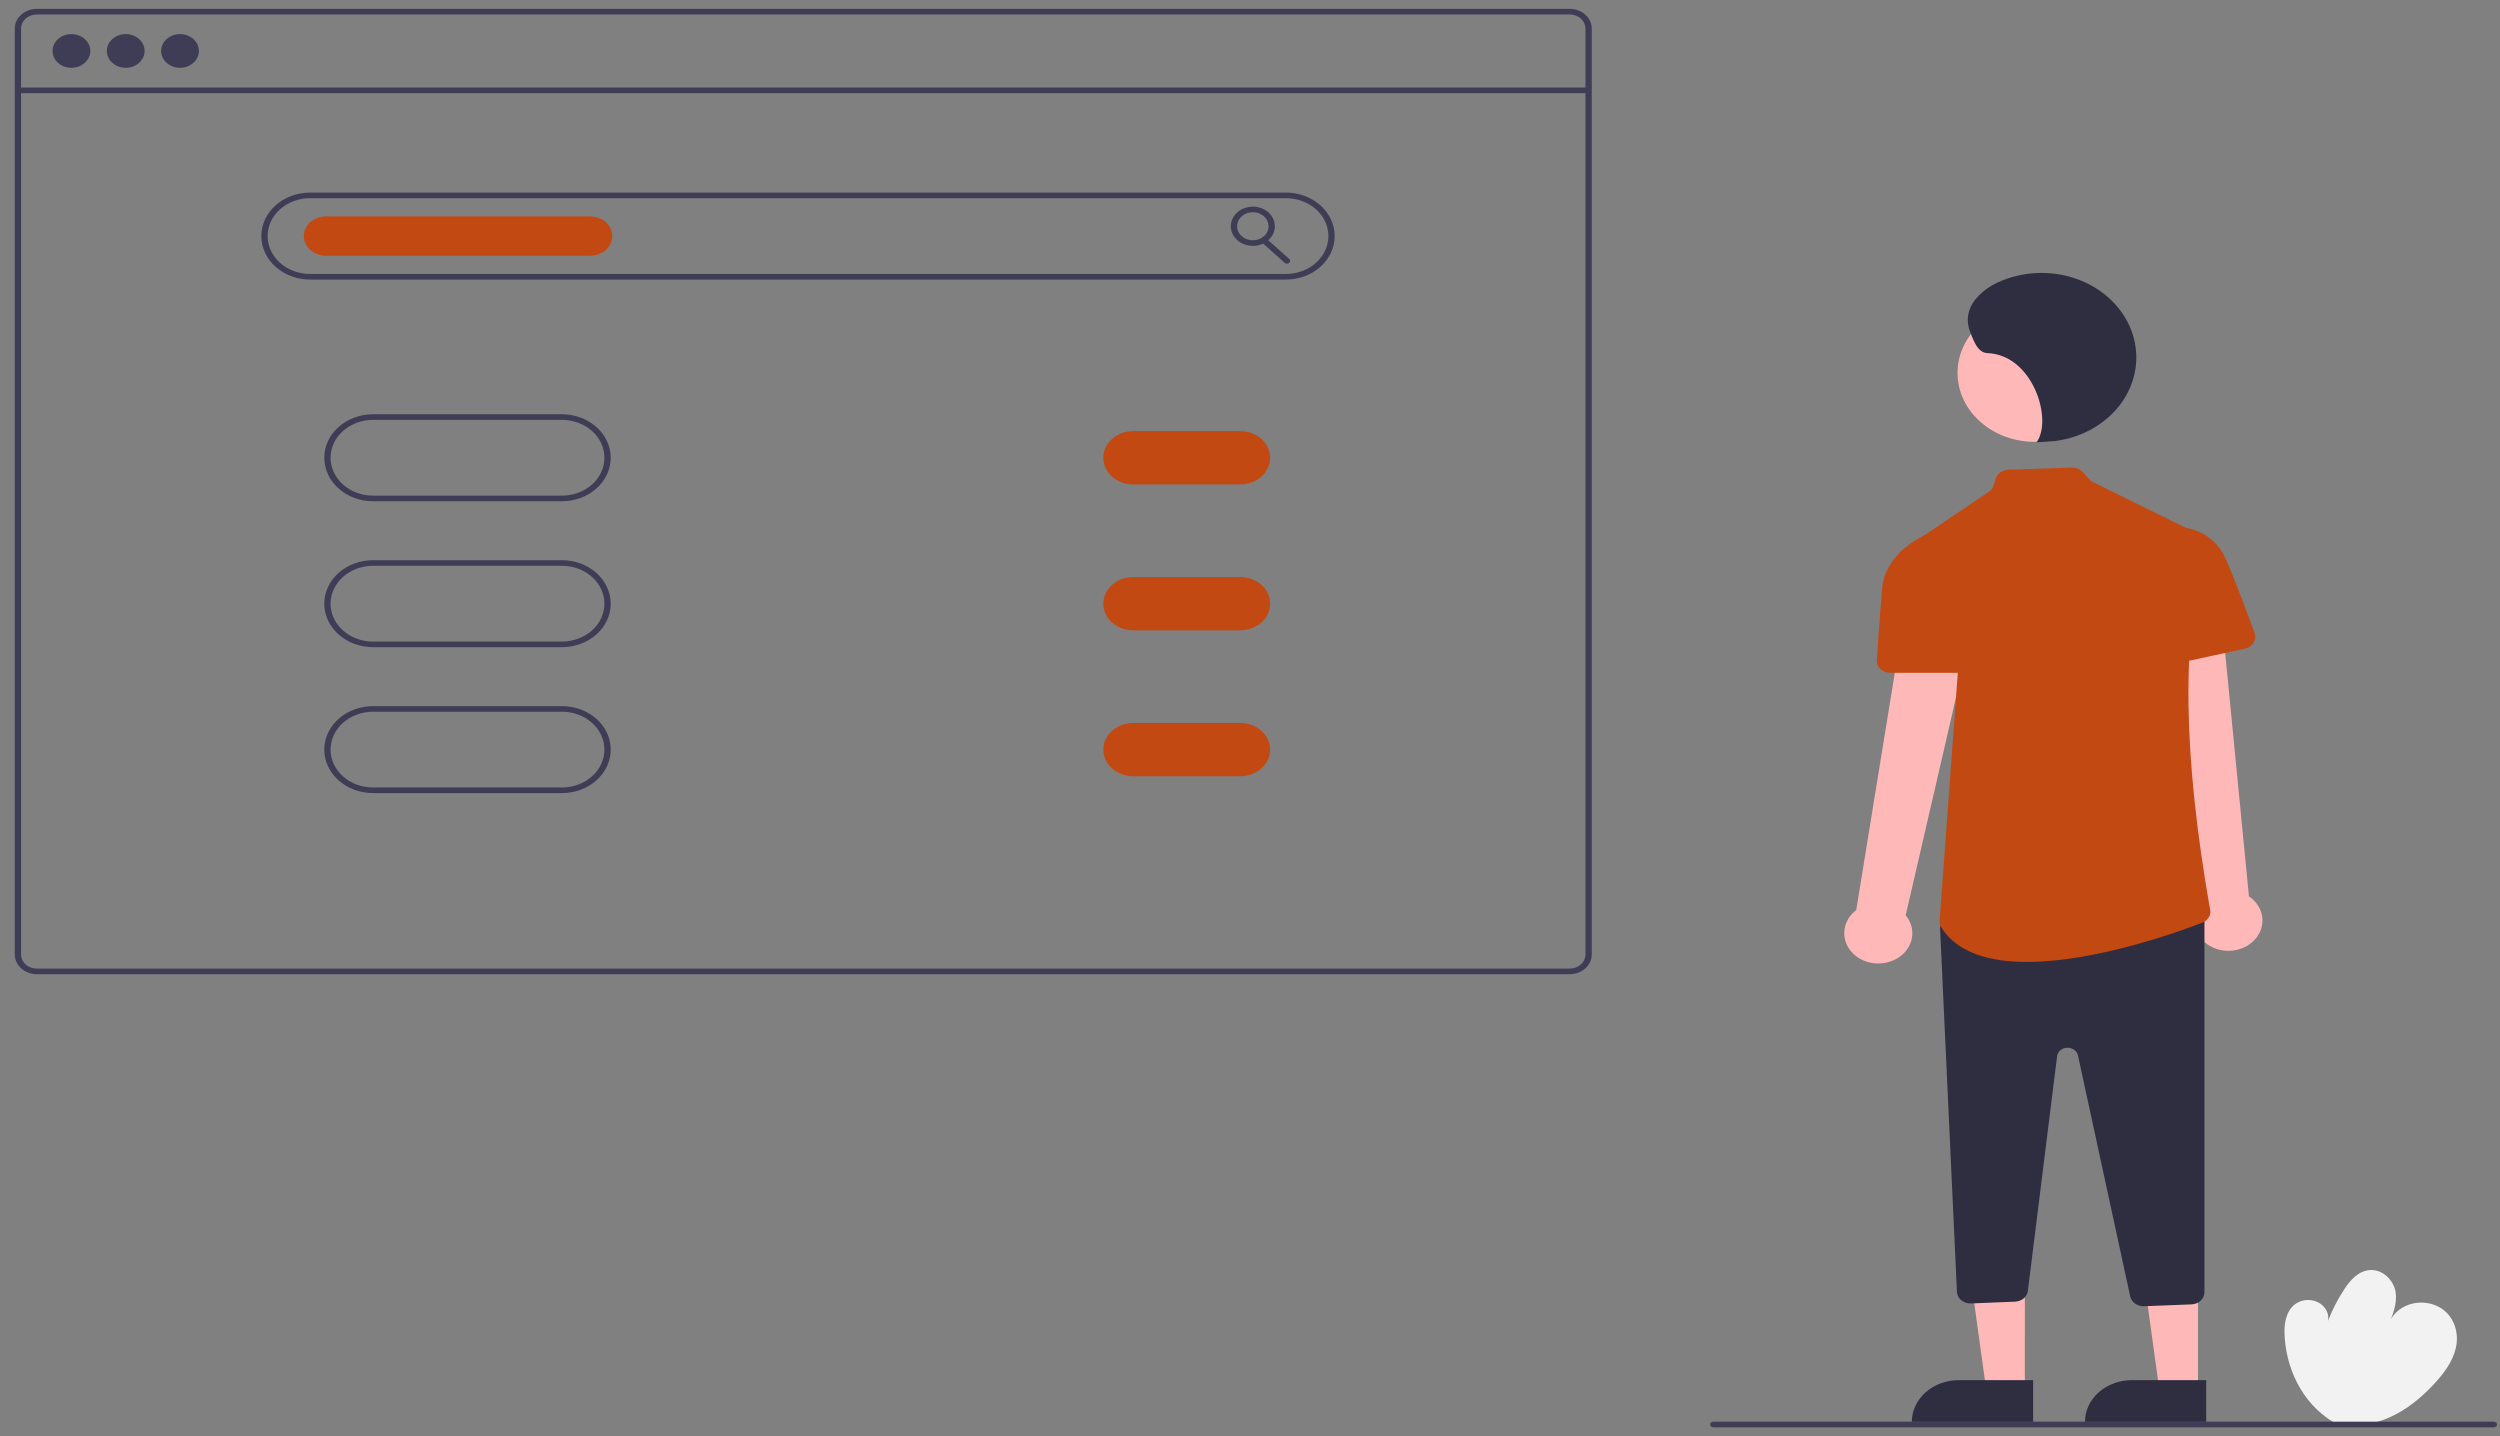 <svg width="141" height="81" viewBox="0 0 141 81" fill="none" xmlns="http://www.w3.org/2000/svg">
<rect x="0" y="0" width="141" height="81" fill="#808080" stroke="none"/>
<g clip-path="url(#clip0_1730_12711)">
<path d="M131.607 80.208C129.793 79.126 128.88 77.069 128.844 75.123C128.832 74.471 129.017 73.715 129.672 73.425C129.86 73.341 130.069 73.306 130.278 73.323C130.487 73.339 130.686 73.407 130.855 73.518C131.023 73.629 131.154 73.779 131.233 73.952C131.311 74.125 131.335 74.314 131.301 74.499C131.544 73.864 131.859 73.253 132.242 72.676C132.566 72.187 133.021 71.678 133.655 71.632C134.392 71.578 135.007 72.216 135.111 72.868C135.216 73.52 134.95 74.169 134.688 74.785C134.762 74.506 134.913 74.248 135.128 74.034C135.342 73.821 135.614 73.659 135.917 73.563C136.22 73.467 136.545 73.441 136.862 73.486C137.18 73.531 137.48 73.647 137.734 73.822C138.454 74.317 138.692 75.229 138.51 76.024C138.329 76.819 137.797 77.514 137.209 78.133C136.519 78.858 135.72 79.521 134.764 79.942C133.807 80.363 132.676 80.524 131.659 80.239L131.607 80.208Z" fill="#F2F2F2"/>
<path d="M106.799 54.157C107.049 54.047 107.268 53.888 107.441 53.694C107.615 53.499 107.739 53.273 107.804 53.032C107.869 52.79 107.874 52.538 107.818 52.295C107.762 52.051 107.647 51.822 107.481 51.622L111.925 32.386L107.778 32.337L104.692 51.329C104.334 51.6 104.1 51.979 104.035 52.393C103.969 52.808 104.077 53.229 104.336 53.578C104.596 53.926 104.99 54.178 105.444 54.285C105.898 54.392 106.38 54.346 106.799 54.157V54.157Z" fill="#FFB8B8"/>
<path d="M126.999 53.158C127.203 52.989 127.362 52.781 127.466 52.55C127.57 52.32 127.616 52.072 127.601 51.824C127.586 51.575 127.51 51.333 127.378 51.114C127.247 50.895 127.063 50.704 126.84 50.555L124.931 30.989L120.941 31.999L124.073 50.985C123.817 51.336 123.715 51.758 123.785 52.172C123.855 52.586 124.093 52.963 124.453 53.23C124.814 53.498 125.272 53.639 125.742 53.626C126.211 53.612 126.658 53.446 126.999 53.158V53.158Z" fill="#FFB8B8"/>
<path d="M114.201 78.394L112.025 78.394L110.99 70.909L114.202 70.91L114.201 78.394Z" fill="#FFB8B8"/>
<path d="M110.47 77.839H114.668V80.195H107.827C107.827 79.571 108.106 78.971 108.601 78.529C109.097 78.088 109.769 77.839 110.47 77.839V77.839Z" fill="#2F2E41"/>
<path d="M123.965 78.394L121.789 78.394L120.753 70.909L123.966 70.91L123.965 78.394Z" fill="#FFB8B8"/>
<path d="M120.234 77.839H124.432V80.195H117.591C117.591 79.571 117.87 78.971 118.365 78.529C118.861 78.088 119.533 77.839 120.234 77.839V77.839Z" fill="#2F2E41"/>
<path d="M114.765 24.92C117.173 24.92 119.126 23.18 119.126 21.033C119.126 18.886 117.173 17.145 114.765 17.145C112.357 17.145 110.405 18.886 110.405 21.033C110.405 23.18 112.357 24.92 114.765 24.92Z" fill="#FFB8B8"/>
<path d="M120.895 73.671C120.718 73.671 120.546 73.615 120.409 73.514C120.272 73.414 120.178 73.274 120.144 73.119L117.196 59.523C117.169 59.398 117.093 59.286 116.981 59.208C116.87 59.129 116.731 59.088 116.588 59.093C116.446 59.099 116.311 59.149 116.207 59.235C116.103 59.322 116.037 59.439 116.021 59.565L114.371 72.808C114.351 72.97 114.267 73.12 114.134 73.231C114.001 73.342 113.828 73.407 113.646 73.414L111.17 73.514C111.069 73.519 110.969 73.505 110.874 73.475C110.779 73.444 110.692 73.397 110.619 73.336C110.544 73.275 110.484 73.202 110.442 73.121C110.399 73.039 110.375 72.951 110.371 72.862L109.422 52.404C109.417 52.3 109.438 52.197 109.485 52.103C109.531 52.008 109.601 51.924 109.69 51.857L110.239 51.439C110.377 51.334 110.553 51.276 110.735 51.276H123.566C123.769 51.277 123.963 51.349 124.107 51.476C124.25 51.604 124.331 51.777 124.331 51.958V72.886C124.331 73.062 124.255 73.231 124.119 73.358C123.983 73.485 123.797 73.56 123.6 73.567L120.928 73.671C120.917 73.671 120.906 73.671 120.895 73.671Z" fill="#2F2E41"/>
<path d="M114.323 54.253C112.249 54.253 110.42 53.76 109.497 52.323C109.42 52.205 109.384 52.068 109.393 51.932L110.553 36.124C110.562 35.996 110.52 35.87 110.432 35.768L107.178 31.963C107.117 31.892 107.072 31.811 107.046 31.724C107.021 31.637 107.014 31.547 107.028 31.458C107.042 31.369 107.075 31.284 107.125 31.206C107.176 31.129 107.244 31.061 107.324 31.007L112.206 27.709C112.309 27.64 112.383 27.543 112.419 27.433L112.561 26.989C112.605 26.851 112.697 26.728 112.824 26.64C112.951 26.551 113.106 26.5 113.267 26.495L116.849 26.372C116.969 26.368 117.088 26.39 117.196 26.434C117.305 26.478 117.401 26.544 117.476 26.627L117.857 27.052C117.906 27.107 117.966 27.152 118.034 27.185L124.025 30.137C124.144 30.195 124.243 30.281 124.312 30.384C124.381 30.488 124.419 30.606 124.42 30.726L124.42 30.736L124.418 30.745C123.021 35.937 123.1 42.499 124.665 51.397C124.669 51.532 124.628 51.666 124.546 51.781C124.465 51.895 124.346 51.986 124.207 52.04C122.91 52.541 118.19 54.253 114.323 54.253Z" fill="#C34913"/>
<path d="M110.675 37.947H106.617C106.513 37.947 106.41 37.929 106.314 37.892C106.219 37.855 106.132 37.802 106.061 37.734C105.989 37.667 105.934 37.587 105.898 37.5C105.863 37.413 105.848 37.32 105.854 37.227C105.914 36.306 106.033 34.553 106.152 33.17C106.324 31.181 108.51 30.202 108.532 30.192L108.575 30.174L110.051 31.009L111.425 37.132C111.447 37.231 111.444 37.333 111.417 37.431C111.389 37.529 111.338 37.62 111.266 37.698C111.194 37.776 111.104 37.839 111.002 37.882C110.9 37.925 110.788 37.947 110.675 37.947H110.675Z" fill="#C34913"/>
<path d="M121.794 37.61C121.687 37.609 121.582 37.589 121.484 37.549C121.386 37.51 121.299 37.453 121.228 37.382C121.157 37.31 121.103 37.227 121.07 37.136C121.038 37.045 121.027 36.949 121.038 36.854L121.787 30.711L123.234 29.767L123.267 29.77C123.282 29.771 124.824 29.943 125.514 31.482C126.006 32.578 126.757 34.603 127.161 35.713C127.193 35.802 127.205 35.897 127.194 35.99C127.184 36.083 127.152 36.173 127.101 36.255C127.049 36.337 126.98 36.409 126.896 36.465C126.812 36.522 126.716 36.563 126.614 36.585L121.979 37.59C121.919 37.603 121.857 37.61 121.794 37.61V37.61Z" fill="#C34913"/>
<path d="M114.864 24.947C115.797 23.632 114.633 20.011 112.096 19.916C111.51 19.895 111.285 19.135 111.086 18.643C110.985 18.358 110.958 18.056 111.007 17.761C111.057 17.465 111.182 17.183 111.372 16.937C111.759 16.447 112.293 16.062 112.912 15.828C113.609 15.543 114.366 15.394 115.133 15.393C115.899 15.392 116.657 15.537 117.355 15.82C118.053 16.103 118.675 16.516 119.177 17.032C119.68 17.548 120.053 18.154 120.27 18.81C120.487 19.465 120.543 20.155 120.435 20.831C120.326 21.508 120.056 22.156 119.642 22.731C119.228 23.306 118.68 23.795 118.035 24.165C117.391 24.535 116.664 24.777 115.905 24.874L114.864 24.947Z" fill="#2F2E41"/>
<path d="M88.532 0.5H2.076C1.746 0.5 1.431 0.617 1.198 0.825C0.965 1.033 0.834 1.314 0.833 1.608V53.837C0.834 54.131 0.965 54.412 1.198 54.62C1.431 54.828 1.746 54.945 2.076 54.945H88.532C88.862 54.945 89.178 54.828 89.411 54.62C89.644 54.412 89.775 54.131 89.775 53.837V1.608C89.775 1.314 89.644 1.033 89.411 0.825C89.178 0.617 88.862 0.5 88.532 0.5V0.5ZM89.42 53.837C89.42 54.047 89.326 54.248 89.16 54.397C88.993 54.545 88.768 54.628 88.532 54.628H2.076C1.841 54.628 1.615 54.545 1.448 54.397C1.282 54.248 1.188 54.047 1.188 53.837V1.608C1.188 1.398 1.282 1.197 1.448 1.048C1.615 0.9 1.841 0.817 2.076 0.817H88.532C88.768 0.817 88.993 0.9 89.16 1.048C89.326 1.197 89.42 1.398 89.42 1.608V53.837Z" fill="#3F3D56"/>
<path d="M89.597 4.938H1.011V5.255H89.597V4.938Z" fill="#3F3D56"/>
<path d="M4.029 3.824C4.617 3.824 5.094 3.398 5.094 2.874C5.094 2.349 4.617 1.924 4.029 1.924C3.441 1.924 2.964 2.349 2.964 2.874C2.964 3.398 3.441 3.824 4.029 3.824Z" fill="#3F3D56"/>
<path d="M7.091 3.824C7.679 3.824 8.156 3.398 8.156 2.874C8.156 2.349 7.679 1.924 7.091 1.924C6.503 1.924 6.026 2.349 6.026 2.874C6.026 3.398 6.503 3.824 7.091 3.824Z" fill="#3F3D56"/>
<path d="M10.154 3.824C10.742 3.824 11.219 3.398 11.219 2.874C11.219 2.349 10.742 1.924 10.154 1.924C9.565 1.924 9.088 2.349 9.088 2.874C9.088 3.398 9.565 3.824 10.154 3.824Z" fill="#3F3D56"/>
<path d="M72.524 15.768H17.49C16.76 15.768 16.061 15.509 15.544 15.049C15.028 14.589 14.739 13.965 14.739 13.314C14.739 12.664 15.028 12.04 15.544 11.58C16.061 11.12 16.76 10.861 17.49 10.861H72.524C73.254 10.861 73.954 11.12 74.47 11.58C74.986 12.04 75.276 12.664 75.276 13.314C75.276 13.965 74.986 14.589 74.47 15.049C73.954 15.509 73.254 15.768 72.524 15.768V15.768ZM17.49 11.178C16.855 11.178 16.245 11.403 15.796 11.803C15.346 12.204 15.094 12.748 15.094 13.314C15.094 13.881 15.346 14.424 15.796 14.825C16.245 15.226 16.855 15.451 17.49 15.451H72.524C73.16 15.451 73.769 15.226 74.219 14.825C74.668 14.424 74.921 13.881 74.921 13.314C74.921 12.748 74.668 12.204 74.219 11.803C73.769 11.403 73.16 11.178 72.524 11.178H17.49Z" fill="#3F3D56"/>
<path d="M31.692 28.271H21.041C20.311 28.271 19.611 28.012 19.095 27.552C18.579 27.092 18.289 26.468 18.289 25.818C18.289 25.167 18.579 24.543 19.095 24.083C19.611 23.623 20.311 23.364 21.041 23.364H31.692C32.422 23.364 33.122 23.623 33.638 24.083C34.154 24.543 34.444 25.167 34.444 25.818C34.444 26.468 34.154 27.092 33.638 27.552C33.122 28.012 32.422 28.271 31.692 28.271V28.271ZM21.041 23.681C20.405 23.681 19.796 23.906 19.346 24.307C18.897 24.708 18.644 25.251 18.644 25.818C18.644 26.384 18.897 26.928 19.346 27.328C19.796 27.729 20.405 27.954 21.041 27.954H31.692C32.328 27.954 32.938 27.729 33.387 27.328C33.837 26.928 34.089 26.384 34.089 25.818C34.089 25.251 33.837 24.708 33.387 24.307C32.938 23.906 32.328 23.681 31.692 23.681H21.041Z" fill="#3F3D56"/>
<path d="M31.692 36.501H21.041C20.311 36.501 19.611 36.242 19.095 35.782C18.579 35.322 18.289 34.698 18.289 34.048C18.289 33.397 18.579 32.773 19.095 32.313C19.611 31.853 20.311 31.595 21.041 31.595H31.692C32.422 31.595 33.122 31.853 33.638 32.313C34.154 32.773 34.444 33.397 34.444 34.048C34.444 34.698 34.154 35.322 33.638 35.782C33.122 36.242 32.422 36.501 31.692 36.501V36.501ZM21.041 31.911C20.405 31.911 19.796 32.136 19.346 32.537C18.897 32.938 18.644 33.481 18.644 34.048C18.644 34.614 18.897 35.158 19.346 35.559C19.796 35.959 20.405 36.184 21.041 36.184H31.692C32.328 36.184 32.938 35.959 33.387 35.559C33.837 35.158 34.089 34.614 34.089 34.048C34.089 33.481 33.837 32.938 33.387 32.537C32.938 32.136 32.328 31.911 31.692 31.911H21.041Z" fill="#3F3D56"/>
<path d="M31.692 44.731H21.041C20.311 44.731 19.611 44.472 19.095 44.012C18.579 43.552 18.289 42.928 18.289 42.278C18.289 41.627 18.579 41.003 19.095 40.543C19.611 40.083 20.311 39.825 21.041 39.825H31.692C32.422 39.825 33.122 40.083 33.638 40.543C34.154 41.003 34.444 41.627 34.444 42.278C34.444 42.928 34.154 43.552 33.638 44.012C33.122 44.472 32.422 44.731 31.692 44.731V44.731ZM21.041 40.141C20.405 40.141 19.796 40.366 19.346 40.767C18.897 41.167 18.644 41.711 18.644 42.278C18.644 42.844 18.897 43.388 19.346 43.788C19.796 44.189 20.405 44.414 21.041 44.414H31.692C32.328 44.414 32.938 44.189 33.387 43.788C33.837 43.388 34.089 42.844 34.089 42.278C34.089 41.711 33.837 41.167 33.387 40.767C32.938 40.366 32.328 40.141 31.692 40.141H21.041Z" fill="#3F3D56"/>
<path d="M33.29 14.422H18.378C18.048 14.422 17.732 14.305 17.499 14.098C17.266 13.89 17.135 13.608 17.135 13.314C17.135 13.02 17.266 12.739 17.499 12.531C17.732 12.323 18.048 12.206 18.378 12.206H33.29C33.62 12.206 33.936 12.323 34.169 12.531C34.402 12.739 34.533 13.02 34.533 13.314C34.533 13.608 34.402 13.89 34.169 14.098C33.936 14.305 33.62 14.422 33.29 14.422Z" fill="#C34913"/>
<path d="M70.66 13.868C70.414 13.868 70.174 13.803 69.969 13.681C69.765 13.56 69.606 13.387 69.512 13.184C69.418 12.982 69.393 12.759 69.441 12.544C69.489 12.329 69.607 12.132 69.781 11.977C69.955 11.822 70.176 11.716 70.418 11.674C70.659 11.631 70.908 11.653 71.135 11.737C71.363 11.82 71.557 11.963 71.693 12.145C71.83 12.327 71.903 12.541 71.903 12.76C71.902 13.054 71.771 13.336 71.538 13.543C71.305 13.751 70.989 13.868 70.66 13.868ZM70.66 11.969C70.484 11.969 70.313 12.015 70.167 12.102C70.021 12.189 69.907 12.313 69.84 12.457C69.773 12.602 69.755 12.761 69.789 12.915C69.824 13.068 69.908 13.209 70.032 13.32C70.156 13.431 70.315 13.506 70.487 13.536C70.659 13.567 70.837 13.551 71 13.491C71.162 13.431 71.3 13.33 71.398 13.2C71.496 13.07 71.548 12.917 71.548 12.76C71.547 12.55 71.454 12.349 71.287 12.201C71.121 12.053 70.895 11.969 70.66 11.969V11.969Z" fill="#3F3D56"/>
<path d="M72.582 14.87C72.559 14.87 72.536 14.866 72.514 14.858C72.493 14.851 72.473 14.839 72.457 14.824L71.21 13.712C71.193 13.697 71.18 13.68 71.171 13.661C71.162 13.642 71.157 13.621 71.157 13.6C71.157 13.579 71.162 13.559 71.171 13.54C71.18 13.52 71.193 13.503 71.21 13.488C71.226 13.473 71.246 13.462 71.267 13.454C71.289 13.446 71.312 13.442 71.335 13.442C71.358 13.442 71.381 13.446 71.403 13.454C71.424 13.462 71.444 13.473 71.46 13.488L72.708 14.6C72.733 14.622 72.75 14.651 72.756 14.681C72.763 14.712 72.76 14.744 72.746 14.773C72.733 14.802 72.71 14.826 72.681 14.844C72.652 14.861 72.617 14.87 72.582 14.87L72.582 14.87Z" fill="#3F3D56"/>
<path d="M69.95 27.321H63.914C63.467 27.321 63.038 27.163 62.721 26.881C62.405 26.599 62.227 26.216 62.227 25.817C62.227 25.419 62.405 25.036 62.721 24.754C63.038 24.472 63.467 24.314 63.914 24.314H69.95C70.397 24.314 70.826 24.472 71.142 24.754C71.459 25.036 71.636 25.419 71.636 25.817C71.636 26.216 71.459 26.599 71.142 26.881C70.826 27.163 70.397 27.321 69.95 27.321V27.321Z" fill="#C34913"/>
<path d="M69.95 35.551H63.914C63.467 35.551 63.038 35.393 62.721 35.111C62.405 34.829 62.227 34.447 62.227 34.048C62.227 33.649 62.405 33.267 62.721 32.985C63.038 32.703 63.467 32.544 63.914 32.544H69.95C70.397 32.544 70.826 32.703 71.142 32.985C71.459 33.267 71.636 33.649 71.636 34.048C71.636 34.447 71.459 34.829 71.142 35.111C70.826 35.393 70.397 35.551 69.95 35.551V35.551Z" fill="#C34913"/>
<path d="M69.95 43.781H63.914C63.467 43.781 63.038 43.623 62.721 43.341C62.405 43.059 62.227 42.676 62.227 42.278C62.227 41.879 62.405 41.496 62.721 41.215C63.038 40.933 63.467 40.774 63.914 40.774H69.95C70.397 40.774 70.826 40.933 71.142 41.215C71.459 41.496 71.636 41.879 71.636 42.278C71.636 42.676 71.459 43.059 71.142 43.341C70.826 43.623 70.397 43.781 69.95 43.781V43.781Z" fill="#C34913"/>
<path d="M140.656 80.5H96.629C96.582 80.5 96.537 80.483 96.503 80.454C96.47 80.424 96.451 80.384 96.451 80.342C96.451 80.3 96.47 80.259 96.503 80.23C96.537 80.2 96.582 80.183 96.629 80.183H140.656C140.703 80.183 140.748 80.2 140.781 80.23C140.815 80.259 140.833 80.3 140.833 80.342C140.833 80.384 140.815 80.424 140.781 80.454C140.748 80.483 140.703 80.5 140.656 80.5Z" fill="#3F3D56"/>
</g>
<defs>
<clipPath id="clip0_1730_12711">
<rect width="140" height="80" fill="white" transform="translate(0.833 0.5)"/>
</clipPath>
</defs>
</svg>
